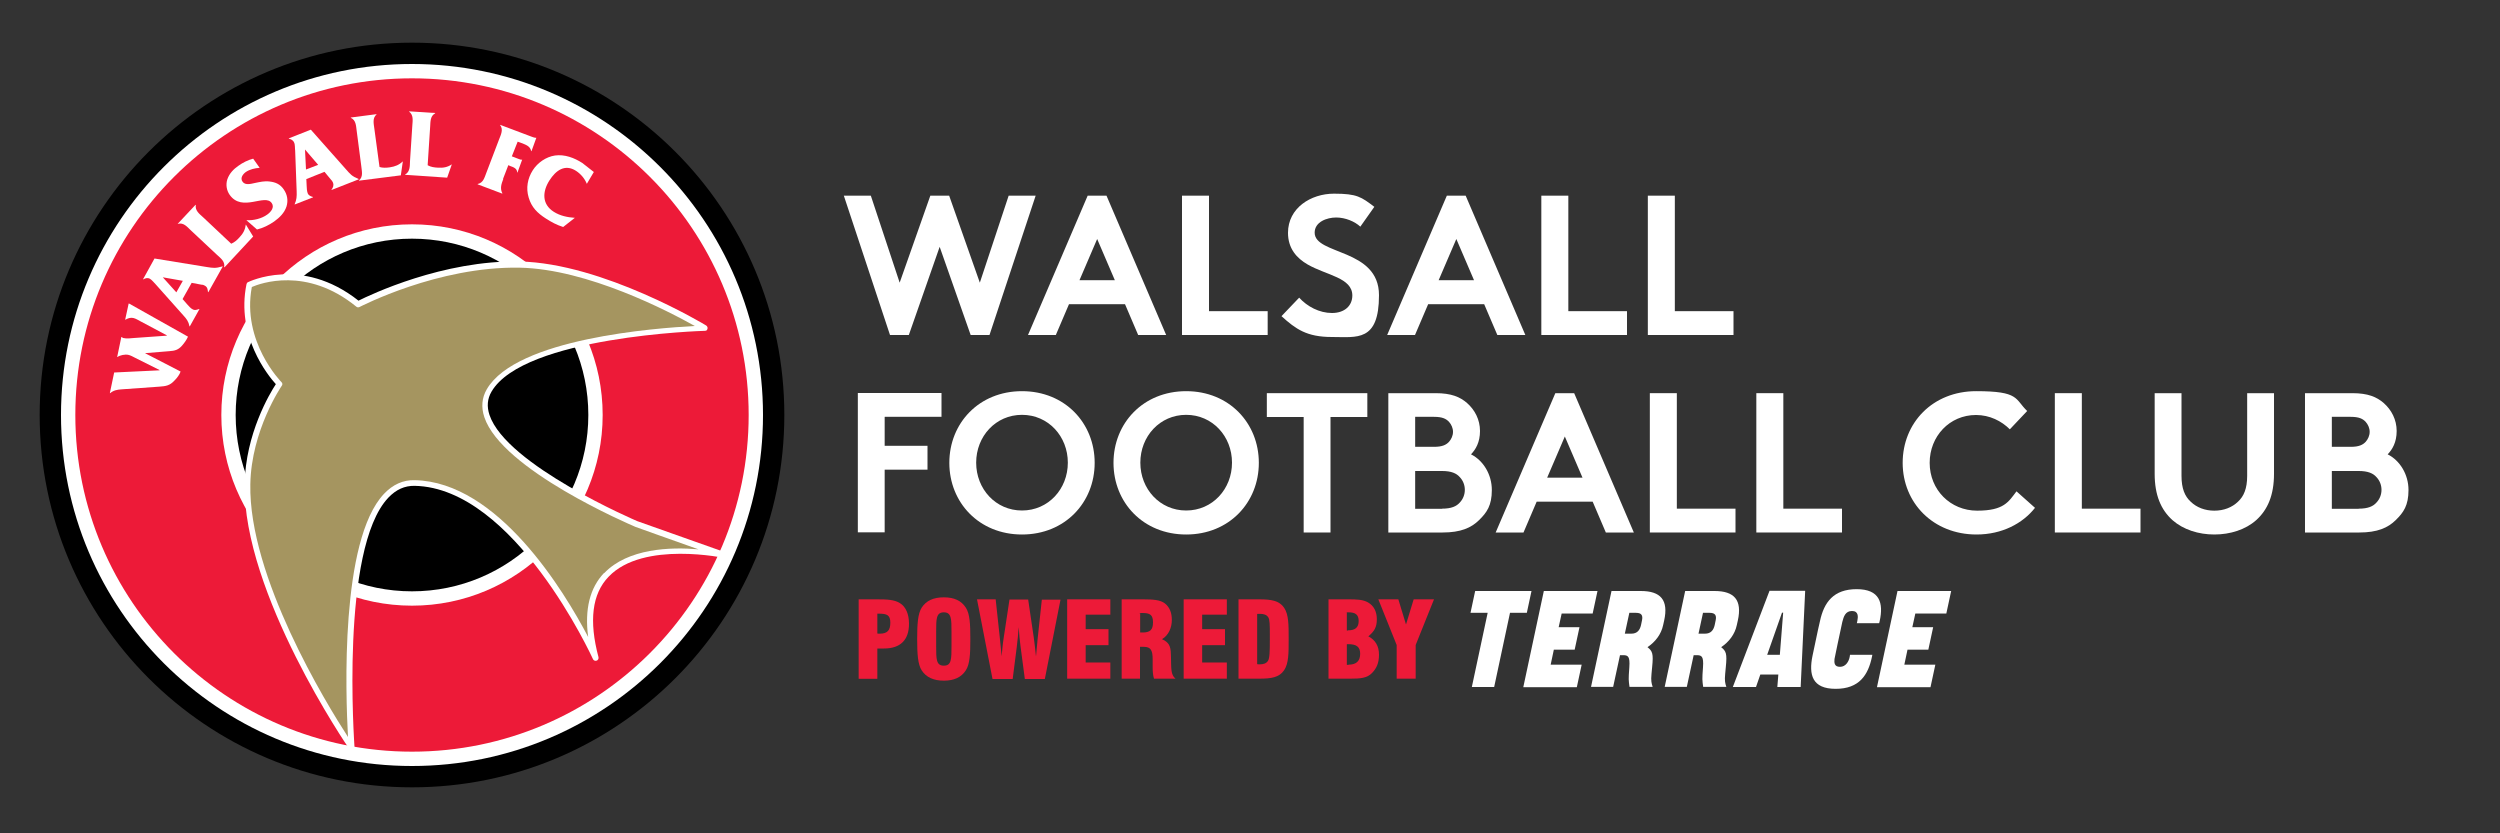 <svg viewBox="0 0 1500 500" version="1.1" xmlns="http://www.w3.org/2000/svg" data-sanitized-data-name="Layer 1" data-name="Layer 1" id="Layer_1">
  <rect x="0" y="0" width="1500" height="500" fill="#333333" stroke="none"/>
  <defs>
    <style>
      .cls-1 {
        fill: #a59560;
      }

      .cls-1, .cls-2, .cls-3, .cls-4 {
        stroke-width: 0px;
      }

      .cls-2 {
        fill: #000;
      }

      .cls-3 {
        fill: #ed1a38;
      }

      .cls-4 {
        fill: #fff;
      }
    </style>
  </defs>
  <g>
    <g>
      <path d="M515.2,359.6h11c6,0,10.5.2,13.8,2.3,3.5,2.2,5.4,6.5,5.4,12.4,0,9.6-5.1,14.8-15,14.8h-4v18.2h-11.2v-47.7h0ZM527.9,380.2c4.5,0,6.3-2,6.3-6.6s-2.1-5.4-6.8-5.4h-1v11.9c.5.1,1,.1,1.5.1Z" class="cls-3"></path>
      <path d="M553,364.6c2.7-4.2,7.1-6.2,13.3-6.2s10.5,2,13.2,6.2c2.4,3.7,2.7,9.8,2.7,18.8s-.3,15.1-2.7,18.8c-2.7,4.2-7.1,6.2-13.2,6.2s-10.6-2-13.3-6.2c-2.3-3.6-2.7-9.8-2.7-18.8s.4-15.1,2.7-18.8ZM570.9,379.1c0-7.7,0-11.7-4.6-11.7s-4.6,3.9-4.6,11.7v8.6c0,7.8,0,11.7,4.6,11.7s4.6-3.9,4.6-11.7v-8.6Z" class="cls-3"></path>
      <path d="M586.2,359.6h11.2l2.5,23.2c.4,4.1.8,7.7,1.1,11,.3-3.6.6-7.3,1.2-11l3.5-23.1h11.2l3.4,23.1c.3,2,.7,5.7,1.3,11.1.4-4.6.7-8.2,1-10.8l2.5-23.3h11.2l-9.4,47.6h-12l-2.6-19.7c-.4-3.1-.8-6.9-1.1-11.4-.3,3.8-.6,7.7-1.1,11.5l-2.5,19.6h-12.1l-9.3-47.8h0Z" class="cls-3"></path>
      <path d="M640.3,359.6h25.9v9.2h-14.8v8.7h13.7v9.6h-13.7v10.4h14.8v9.7h-25.9v-47.6h0Z" class="cls-3"></path>
      <path d="M673.1,359.6h12.5c6.3,0,10.6.3,13.4,2.5,2.8,2.3,4.1,5.5,4.1,9.9s-1.8,9.1-5.9,11.5c5.2,2.3,5.3,5.4,5.4,11,.2,6.1-.3,10.3,2.7,12.7h-12.9c-.6-2-.8-4.2-.8-6.6v-4.9c0-5.5-1.1-7.6-5.3-7.6h-2.3v19.1h-11v-47.6h0ZM685.5,379.5c4.6,0,6.3-1.6,6.3-6.1s-1.8-5.6-6.3-5.6-.9.1-1.4.1v11.6c.5-.1,1,0,1.4,0Z" class="cls-3"></path>
      <path d="M710.2,359.6h25.9v9.2h-14.8v8.7h13.7v9.6h-13.7v10.4h14.8v9.7h-25.9v-47.6h0Z" class="cls-3"></path>
      <path d="M743.1,359.6h12.3c7.5,0,12.2.8,15.1,5.1,2.7,4.1,2.7,10.1,2.7,18.7s0,14.6-2.7,18.7c-3,4.4-7.7,5.1-15.1,5.1h-12.3v-47.6h0ZM754.3,398.5c.6.1,1.1.1,1.6.1,2.3,0,3.9-.6,4.9-2.1s1.1-5.8,1.1-13.1v-2.2c0-6,0-9.6-1-10.9-1-1.5-2.7-2-5.1-2s-1,0-1.5.1v30.1Z" class="cls-3"></path>
      <path d="M797,359.6h12c5,0,8.8.1,11.9,1.9,3.4,2,5.2,5.4,5.2,10.1s-1.5,7.2-5.1,10.2c4.2,2.2,6.4,5.8,6.4,11s-1.6,8.3-4.1,10.9c-3,3.2-7.1,3.5-13,3.5h-13.2v-47.6h-.1ZM808.8,378.2c4.3,0,6.4-1.7,6.4-5.6s-2.1-5.2-6-5.2-.8,0-1.1.1v10.8h.7,0ZM809.1,398.8c4.7,0,7-2.2,7-6.5s-2.3-5.8-7.2-5.8h-.8v12.4h1Z" class="cls-3"></path>
      <path d="M838,387l-11-27.4h12l4.6,15.1,4.6-15.1h12.2l-11,27.4v20.2h-11.4v-20.2h0Z" class="cls-3"></path>
    </g>
    <g id="Logo">
      <g id="Wordmark">
        <path d="M906,367.7l-9.5,44.5h-13.4l9.5-44.5h-10.3l2.8-13.1h33.8l-2.8,13.1h-10.1Z" class="cls-4"></path>
        <path d="M914,412.2l12.3-57.6h32.2l-2.9,13.5h-18.6l-1.8,8.2h12.5l-2.9,13.5h-12.5l-1.9,9h18.6l-2.9,13.5h-32.1,0Z" class="cls-4"></path>
        <path d="M954.6,412.2l12.3-57.6h17.6c11.9,0,16.7,5.4,14,17.7l-.6,2.7c-1.2,5.7-4.8,10.2-9.4,13.3,3,2.4,3.6,3.9,2.8,11.8l-.4,4.3c-.4,4.1,0,5.6.7,7.7h-13.9c0-.7-.7-3.3-.4-7.3l.3-4.4c.5-6.7-.9-7.2-3.5-7.3h-2.1l-4.1,19h-13.3,0ZM985.2,372.2c.6-2.9-.2-4.5-3.6-4.5h-4l-2.7,12.5h3.9c3.5,0,5.1-2.1,5.8-5.1l.6-2.9Z" class="cls-4"></path>
        <path d="M998.8,412.2l12.3-57.6h17.6c11.9,0,16.7,5.4,14,17.7l-.6,2.7c-1.2,5.7-4.8,10.2-9.4,13.3,3,2.4,3.6,3.9,2.8,11.8l-.4,4.3c-.4,4.1,0,5.6.7,7.7h-13.9c0-.7-.7-3.3-.4-7.3l.3-4.4c.5-6.7-.9-7.2-3.5-7.3h-2.1l-4.1,19h-13.3,0ZM1029.4,372.2c.6-2.9-.2-4.5-3.6-4.5h-4l-2.7,12.5h3.9c3.5,0,5.1-2.1,5.8-5.1l.6-2.9Z" class="cls-4"></path>
        <path d="M1039.7,412.2l22-57.7h21.4l-2.7,57.7h-14l.6-7.5h-10.8l-2.6,7.5h-13.9,0ZM1060.3,392.9h7.6l2-25.3h-.7l-8.9,25.3h0Z" class="cls-4"></path>
        <path d="M1110,392.9h13.4l-.2,1.1c-2.3,11-7.6,19.3-21.8,19.3s-16.2-8.5-13.9-19.8l3.3-15.6,1.2-5.3c2.4-11.2,8.1-19.1,22-19.1s16.2,8.3,13.8,19.2l-.3,1.2h-13.4l.3-1.3c.5-2.5.8-6-3.2-6s-5,3.4-5.8,6.5l-2.8,13.1c-.7,3.2-1.3,6.1-1.9,9.2-.2,2.2-.2,4.7,3.3,4.7s5.3-3.3,5.8-5.9l.2-1.3h0Z" class="cls-4"></path>
        <path d="M1126.2,412.2l12.3-57.6h32.2l-2.9,13.5h-18.6l-1.8,8.2h12.5l-2.9,13.5h-12.5l-1.9,9h18.6l-2.9,13.5h-32.1,0Z" class="cls-4"></path>
      </g>
    </g>
  </g>
  <g>
    <path d="M506.3,117.4h16.2l17.3,52.2,18.4-52.2h11.3l18.4,52.2,17.3-52.2h16.2l-27.7,83.6h-11.3l-18.6-52.9-18.5,52.9h-11.3l-27.7-83.6Z" class="cls-4"></path>
    <path d="M616.8,201l35.8-83.6h11.3l35.8,83.6h-16.8l-7.9-18.5h-33.6l-7.9,18.5h-16.8ZM647.6,168.1h21.3l-10.6-24.7-10.6,24.7Z" class="cls-4"></path>
    <path d="M709.3,117.4h16.1v69.3h35.2v14.3h-51.4v-83.6Z" class="cls-4"></path>
    <path d="M779.5,178.6c4.8,5.3,12.1,9.2,19.7,9.2s12.2-4.4,12.2-10.5c0-10.7-15.5-12.1-26.8-18.6-6.6-3.8-11.8-9.6-11.8-19,0-14.9,13.7-23.5,27.6-23.5s16.4,2,24.2,7.9l-8.4,11.9c-3.3-3.1-9-5.5-14.5-5.5s-12.9,2.6-12.9,9.1c0,13.5,38.6,9.3,38.6,37.5s-13.3,25.1-28.3,25.1-21.6-4.7-30.2-12.5l10.5-11Z" class="cls-4"></path>
    <path d="M832.3,201l35.8-83.6h11.3l35.8,83.6h-16.8l-7.9-18.5h-33.6l-7.9,18.5h-16.8ZM863.1,168.1h21.3l-10.6-24.7-10.6,24.7Z" class="cls-4"></path>
    <path d="M924.9,117.4h16.1v69.3h35.2v14.3h-51.4v-83.6Z" class="cls-4"></path>
    <path d="M988.8,117.4h16.1v69.3h35.2v14.3h-51.4v-83.6Z" class="cls-4"></path>
    <path d="M530.8,250.2v17.3h25.7v14.3h-25.7v37.6h-16.1v-83.6h50.2v14.3h-34Z" class="cls-4"></path>
    <path d="M613.2,234.7c25.8,0,43.6,19.2,43.6,43s-17.8,43-43.6,43-43.6-19.2-43.6-43,17.8-43,43.6-43ZM613.2,306.3c15.8,0,27.5-12.9,27.5-28.7s-11.7-28.7-27.5-28.7-27.5,12.9-27.5,28.7,11.7,28.7,27.5,28.7Z" class="cls-4"></path>
    <path d="M711.7,234.7c25.8,0,43.6,19.2,43.6,43s-17.8,43-43.6,43-43.6-19.2-43.6-43,17.8-43,43.6-43ZM711.7,306.3c15.8,0,27.5-12.9,27.5-28.7s-11.7-28.7-27.5-28.7-27.5,12.9-27.5,28.7,11.7,28.7,27.5,28.7Z" class="cls-4"></path>
    <path d="M820.4,235.9v14.3h-22.1v69.3h-16.1v-69.3h-22.1v-14.3h60.3Z" class="cls-4"></path>
    <path d="M861.4,235.9c9.4,0,14.7,2.3,18.8,5.9,4.7,4.1,7.8,10,7.8,16.8s-2.6,11.1-5.4,14c7.4,3.7,12.5,12.1,12.5,21.4s-3,13.5-7.6,18c-4.7,4.7-11.1,7.5-21.9,7.5h-32.6v-83.6h28.4ZM849.1,268.1h11.3c5,0,7.3-1.2,9-3,1.4-1.6,2.4-3.7,2.4-6s-1-4.4-2.4-6c-1.7-1.8-3.9-3-9-3h-11.3v17.9ZM865.2,305.2c5.6,0,8.7-1.4,10.7-3.7,1.9-2,3-4.7,3-7.6s-1.1-5.6-3-7.6c-2-2.3-5.1-3.7-10.7-3.7h-16.1v22.7h16.1Z" class="cls-4"></path>
    <path d="M897.4,319.5l35.8-83.6h11.3l35.8,83.6h-16.8l-7.9-18.5h-33.6l-7.9,18.5h-16.8ZM928.2,286.6h21.3l-10.6-24.7-10.6,24.7Z" class="cls-4"></path>
    <path d="M990,235.9h16.1v69.3h35.2v14.3h-51.4v-83.6Z" class="cls-4"></path>
    <path d="M1053.9,235.9h16.1v69.3h35.2v14.3h-51.4v-83.6Z" class="cls-4"></path>
    <path d="M1157.8,277.7c0,16.2,12.4,28.7,28.5,28.7s18.8-5.3,23.6-11.6l11.1,9.9c-7.4,9.4-19.8,16-35.1,16-26,0-44.3-19-44.3-43s18-43,44.1-43,23.1,4.7,30.6,11.9l-10.4,11c-5-5-12.1-8.6-20.3-8.6-15.9,0-27.8,12.8-27.8,28.7Z" class="cls-4"></path>
    <path d="M1233,235.9h16.1v69.3h35.2v14.3h-51.4v-83.6Z" class="cls-4"></path>
    <path d="M1303.5,312.1c-6.9-6.2-10.7-15-10.7-27.8v-48.4h16.1v49.6c0,7.6,2,12.3,5.5,15.5,3.6,3.5,8.6,5.4,14.2,5.4s10.6-1.9,14.2-5.4c3.5-3.2,5.5-7.9,5.5-15.5v-49.6h16.1v48.4c0,12.8-3.8,21.6-10.7,27.8-6.4,5.7-15.6,8.6-25.1,8.6s-18.6-2.9-25.1-8.6Z" class="cls-4"></path>
    <path d="M1411.4,235.9c9.4,0,14.7,2.3,18.8,5.9,4.7,4.1,7.8,10,7.8,16.8s-2.6,11.1-5.4,14c7.4,3.7,12.5,12.1,12.5,21.4s-3,13.5-7.6,18c-4.7,4.7-11.1,7.5-21.9,7.5h-32.6v-83.6h28.4ZM1399.1,268.1h11.3c5,0,7.3-1.2,9-3,1.4-1.6,2.4-3.7,2.4-6s-1-4.4-2.4-6c-1.7-1.8-3.9-3-9-3h-11.3v17.9ZM1415.2,305.2c5.6,0,8.7-1.4,10.7-3.7,1.9-2,3-4.7,3-7.6s-1.1-5.6-3-7.6c-2-2.3-5.1-3.7-10.7-3.7h-16.1v22.7h16.1Z" class="cls-4"></path>
  </g>
  <path d="M470.6,249c0,123.4-100,223.4-223.4,223.4S23.8,372.4,23.8,249,123.8,25.6,247.2,25.6s223.4,100,223.4,223.4" class="cls-2" id="path2464"></path>
  <path d="M457.8,249c0,116.3-94.2,210.6-210.6,210.6S36.6,365.3,36.6,249,131,38.4,247.2,38.4s210.6,94.3,210.6,210.6" class="cls-4" id="path2466"></path>
  <path d="M449.2,249c0,111.5-90.5,202-202,202S45.2,360.6,45.2,249,135.7,47,247.2,47s202,90.5,202,202" class="cls-3" id="path2468"></path>
  <path d="M361.6,249c0,63.1-51.2,114.4-114.4,114.4s-114.4-51.2-114.4-114.4,51.2-114.4,114.4-114.4,114.4,51.2,114.4,114.4" class="cls-4" id="path2470"></path>
  <path d="M353,249c0,58.4-47.4,105.8-105.8,105.8s-105.8-47.4-105.8-105.8,47.4-105.8,105.8-105.8,105.8,47.4,105.8,105.8" class="cls-2" id="path2472"></path>
  <path d="M436,331.7l-53.6-19c-.7-.3-78.6-33.6-88.7-63.7-1.7-5.1-1.3-9.7,1.2-14,19.4-33.2,126.8-36.5,128-36.5s1.4-.6,1.6-1.3c.2-.7-.2-1.5-.8-1.9s-61.9-37.4-111.9-38.4c-46-.9-89.7,20-96.7,23.5-34.3-27.1-66-11.2-66.3-11.1-.5.2-.8.7-.9,1.2-6.4,31.1,12.9,54.8,17.6,60-3.6,5.5-18.2,29.8-18.7,59.8-1.3,65.4,62,158.1,62.8,159.1.4.6,1.2.9,2,.6.7-.2,1.2-.9,1.1-1.7,0-1.2-8.8-119,20.3-149.7,4.7-4.9,9.8-7.2,15.8-7.1,59.9,1.2,106.5,102.9,107,104h0c.3.7,1.2,1.2,2.1.9.9-.2,1.4-1.2,1.2-2.1-5.8-21.7-3.9-38,6.1-48.3,20.8-21.8,69.8-11.1,70.3-11.1.9.2,1.8-.3,2-1.2.2-.9-.2-1.8-1.1-2.1h0Z" class="cls-4" id="path2474"></path>
  <path d="M362.5,343.7c-8.6,9-11.8,21.9-9.6,38.5-14.4-27.5-54.1-93.1-104.1-94.1-6.9-.2-13.1,2.6-18.4,8.2-26.4,27.9-23,120.5-21.6,145.9-13.3-20.5-59.7-96.4-58.6-151.7.6-32.4,18.7-58.8,18.9-59.1.5-.6.4-1.6-.2-2.1-.2-.2-24-24.3-17.8-57.1,4.8-2.1,32.8-12.6,62.7,11.8.6.5,1.3.5,1.9.2.5-.2,47-24.5,96.1-23.6,40.8.8,89.6,26.3,105.1,35-23.3,1.2-107,7.4-124.8,37.9-3,5.1-3.5,10.8-1.5,16.8,10.5,31.6,87.4,64.4,90.6,65.8,0,0,22,7.9,37.9,13.5-16.8-1.5-42.4-.6-56.6,14.3h0Z" class="cls-1" id="path2476"></path>
  <path d="M108.4,222.8c-.6,1.9-2.1,3.9-3.6,5.4-2.9,3.2-5.2,3.5-9.3,3.8l-22.5,1.6c-2.8.2-4.9.6-6.9,2.3h-.2c0,0,2.6-12.4,2.6-12.4h0l27.2-1.3v-.2c0,0-14.6-7.3-14.6-7.3-1.1-.6-3-1.6-4.2-1.8-1.7-.4-5,.2-6.4,1.3h-.2c0,0,2.5-12,2.5-12h.2c.2.2.6.5.9.6,2.2.5,4.3.2,6.5,0l19.7-1.4v-.2c0,0-15.8-8.4-15.8-8.4-1.3-.7-2.9-1.7-4.3-2-1.7-.4-3.3.2-4.7,1h-.2c0,0,2.1-9.7,2.1-9.7h.2c0,0,35.4,19.9,35.4,19.9-.9,2-2.2,3.8-3.6,5.4-2.2,2.5-4.3,3.1-7.6,3.3l-14.6,1.2,21.3,11" class="cls-4" id="path2478"></path>
  <path d="M97.7,166.4l8.1,9,3.9-6.9-11.9-2.1M109.6,179.5l2.8,3.2c.8.9,2.1,2.4,3.2,2.9,1.4.8,2.6.2,3.9-.2h.2c0,0-5.8,10.4-5.8,10.4h-.2c-.6-3-1.8-4.5-3.9-6.8l-16.3-18.3c-.9-.9-2.4-2.8-3.5-3.4-1.3-.8-2.8-.4-4,.3h-.2c0,0,6.9-12.5,6.9-12.5l31.3,5.1c3.9.6,5.2.9,9.6-.4h0c0,0,0,.2,0,.2l-8.6,15.3h-.2c-.2-1.7-.3-3-1.9-3.9-.9-.5-1.2-.6-2.1-.6l-5.8-1.1-5.5,9.8h0Z" class="cls-4" id="path2480"></path>
  <path d="M138.8,146.2c1.9-.8,3.5-2.2,4.9-3.8,2.2-2.3,3.4-4.6,3.8-7.7l4.4,7.2-17.2,18.5-.2-.2c.6-3.3-2-5.2-4.3-7.3l-15.8-14.8c-2.2-2.1-4.3-4.7-7.6-3.8h-.2c0,0,10.7-11.4,10.7-11.4h.2c-.6,3.4,2.1,5.4,4.3,7.4l16.9,15.9" class="cls-4" id="path2482"></path>
  <path d="M147.8,132.1c4.2.3,9.2-.9,12.6-3.4,2.1-1.5,4.5-4.3,2.6-6.9-4.1-5.8-17.7,5.7-25.2-4.9-1.9-2.7-2.4-6.2-1.4-9.3,1.2-3.5,3.7-6.1,6.6-8.1,2.6-1.9,5.8-3.5,8.9-4.3l3.9,5.5c-2.9.2-5.9.9-8.3,2.5-1.8,1.3-3.6,3.7-1.9,5.9,1.6,2.2,5,1.2,7.3.7,3-.6,5.8-1.3,8.8-.9,3.6.4,6.4,1.6,8.5,4.7,2.2,3.1,2.8,6.7,1.7,10.3-1.3,3.9-4.1,6.6-7.4,9-3.2,2.2-6.6,3.9-10.3,4.8l-6.5-5.7" class="cls-4" id="path2484"></path>
  <path d="M183,89.7h0l.6,12,7.3-2.8-7.9-9.2M183.8,107.4l.2,4.2c0,1.2.2,3.2.6,4.3.6,1.5,1.9,1.9,3.2,2.3v.2c0,0-11,4.3-11,4.3v-.2c1.2-2.7,1.3-4.6,1.2-7.7l-.9-24.4c-.2-1.2,0-3.6-.6-4.8-.6-1.5-1.9-2.1-3.2-2.4v-.2c0,0,13.2-5.2,13.2-5.2l21.1,23.8c2.6,2.9,3.4,4.1,7.6,5.8h0c0,0,0,.2,0,.2l-16.3,6.4v-.2c.9-1.3,1.5-2.4.9-4.2-.4-.9-.6-1.2-1.3-1.9l-3.8-4.6-10.8,4.3h0Z" class="cls-4" id="path2486"></path>
  <path d="M227.7,100.2c1.9.6,4.1.5,6.2.2,3.2-.5,5.5-1.4,7.8-3.6l-1.2,8.4-25.1,3.2v-.2c2.6-2.1,1.7-5.3,1.4-8.3l-2.8-21.5c-.4-3-.4-6.3-3.5-7.7v-.2c0,0,15.4-2,15.4-2v.2c-2.5,2.1-1.7,5.4-1.3,8.4l3.1,23" class="cls-4" id="path2488"></path>
  <path d="M256.7,99.2c1.8,1,3.9,1.3,6,1.4,3.2.2,5.7-.2,8.4-2l-2.8,8-25.2-1.7v-.2c2.9-1.6,2.8-4.9,2.9-7.9l1.4-21.5c.2-3,.8-6.2-1.9-8.3v-.2l15.6,1v.2c-3,1.6-2.8,5-3,8l-1.5,23.1" class="cls-4" id="path2490"></path>
  <path d="M302,107.3c-1.2,3.2-2.1,5.6-.6,8.7v.2c0,0-14.8-5.6-14.8-5.6v-.2c3.4-.7,4.1-3.9,5.2-6.7l7.7-20.2c1.1-2.8,2.6-5.8.6-8.4v-.2c0,0,19.1,7.2,19.1,7.2.8.3,1.7.6,2.4.6h.2c0,0-2.9,8-2.9,8h-.2c-.5-3.2-3.7-4-6.4-5.1l-1.7-.6-3.5,8.8,3.9,1.5c.8.3,1.5.6,2.1.5h.2c0,0-2.8,7.7-2.8,7.7h-.2c0-2.4-2.2-3.2-4.2-3.9l-1.1-.5-3.2,8.3" class="cls-4" id="path2492"></path>
  <path d="M352.1,110.3c-1.3-3.2-3.6-5.9-6.5-7.8-6.7-4.3-12.1-.2-15.9,5.7-4.3,6.7-4.7,14.3,2.6,18.9,3.8,2.4,8.2,3.3,12.6,3.6l-7,5.5c-3.8-1.2-7.2-3-10.4-5.1-5-3.2-8.6-6.7-10.3-12.6-1.7-5.6-.7-11.4,2.5-16.4,2.9-4.5,7.9-8,13.3-8.8,5.8-.8,11.6,1.4,16.4,4.5l6.9,5.4-4.2,7.1" class="cls-4" id="path2494"></path>
</svg>